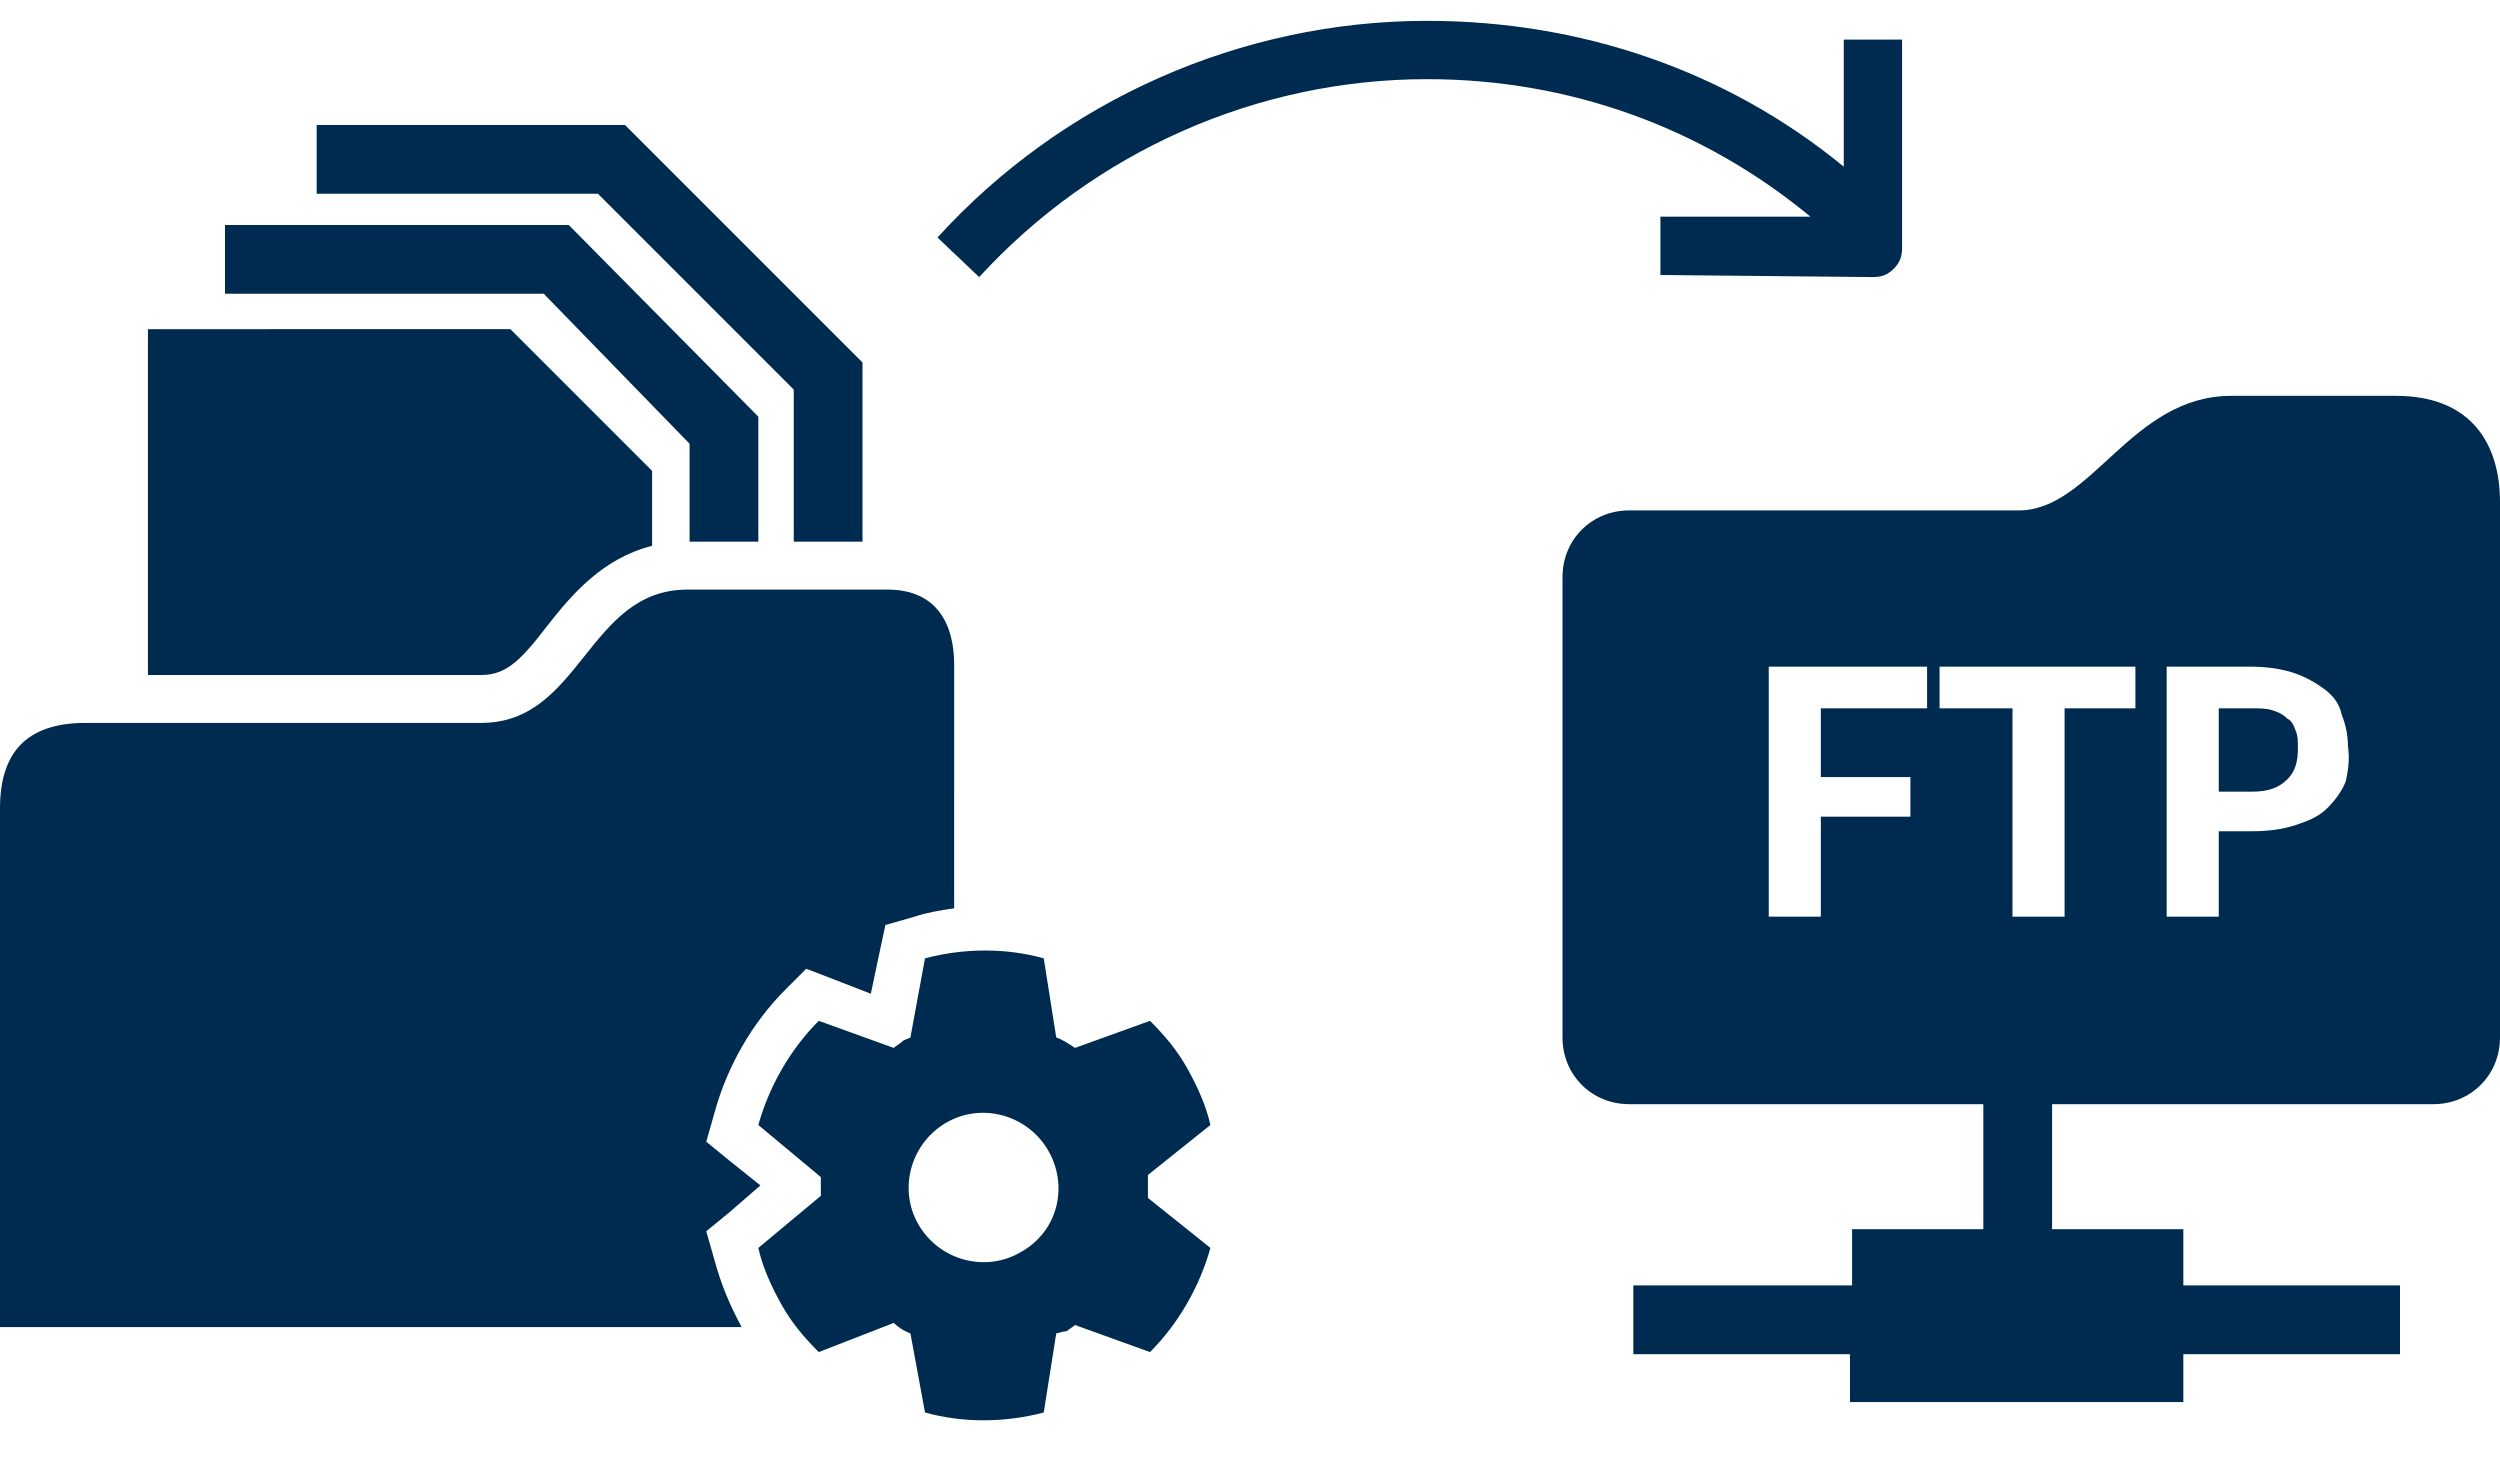 <?xml version="1.0" encoding="UTF-8"?>
<!-- Generator: Adobe Illustrator 17.1.0, SVG Export Plug-In . SVG Version: 6.00 Build 0)  -->
<svg xmlns="http://www.w3.org/2000/svg" xmlns:xlink="http://www.w3.org/1999/xlink" version="1.1" id="Layer_1" x="0px" y="0px" viewBox="0 0 120 70" xml:space="preserve" style="width: 120px; height: 70px">
<path fill="#002B50" d="M88.5,1.7V8c-5.6-4.6-12.6-7-20-7C59.6,1,51,4.8,45,11.4l2,1.9c5.5-6,13.3-9.5,21.5-9.5  c6.8,0,13.2,2.3,18.4,6.6l-7.2,0l0,2.8l10.2,0.1c0,0,0,0,0,0c0.4,0,0.7-0.1,1-0.4c0.3-0.3,0.4-0.6,0.4-1v-10H88.5z"></path>
<g>
	<path fill="#002B50" d="M109.8,34.5c-0.2-0.2-0.4-0.3-0.7-0.4c-0.3-0.1-0.6-0.1-1-0.1h-1.6V38h1.6c0.8,0,1.3-0.2,1.7-0.6   c0.4-0.4,0.5-0.9,0.5-1.5c0-0.3,0-0.6-0.1-0.8C110.1,34.8,110,34.6,109.8,34.5z"></path>
	<path fill="#002B50" d="M120,24.1c0-2.7-1.3-5.1-5-5.1h-7.9c-4.8,0-6.7,5.5-10.2,5.5l-18.7,0c-1.8,0-3.2,1.4-3.2,3.2v22.1   c0,1.8,1.4,3.2,3.2,3.2h17v6h-6.3v2.7H78.4V65h10.4v2.3h16V65h10.4v-3.3h-10.4V59h-6.3v-6h18.3c1.8,0,3.2-1.4,3.2-3.2V24.1z    M92.5,34h-5.1v3.3h4.3v1.9h-4.3V44h-2.5V32h7.6V34z M102.6,34h-3.5V44h-2.5V34h-3.5v-2h9.4V34z M112.6,37.5   c-0.2,0.5-0.5,0.9-0.9,1.3c-0.4,0.4-0.9,0.6-1.5,0.8c-0.6,0.2-1.3,0.3-2.1,0.3h-1.6V44h-2.5V32h4c0.8,0,1.5,0.1,2.1,0.3   c0.6,0.2,1.1,0.5,1.5,0.8c0.4,0.3,0.7,0.7,0.8,1.2c0.2,0.5,0.3,1,0.3,1.5C112.8,36.5,112.7,37,112.6,37.5z"></path>
</g>
<path fill="#002B50" d="M28.7,9.3H15.2V6H30l11.4,11.4V26h-3.3v-7.3L28.7,9.3z M33.1,21.3V26h3.3v-6l-9.1-9.2H10.8v3.3h15.3  L33.1,21.3z M23.1,32.4c1.2,0,1.9-0.7,3.2-2.4c1.1-1.4,2.6-3.2,5-3.8v-3.6l-6.8-6.8H7.1v16.6H23.1z M55.1,57.5l3,2.4  c-0.5,1.8-1.5,3.6-2.9,5l-3.6-1.3c-0.1,0.1-0.3,0.2-0.4,0.3C51,63.9,50.8,64,50.7,64l-0.6,3.8c-1.9,0.5-3.9,0.5-5.7,0L43.7,64  c-0.3-0.1-0.6-0.3-0.8-0.5l-3.6,1.4c-0.7-0.7-1.3-1.4-1.8-2.3c-0.5-0.9-0.9-1.8-1.1-2.7l3-2.5c0-0.3,0-0.6,0-0.9l-3-2.5  c0.5-1.8,1.5-3.6,2.9-5l3.6,1.3c0.1-0.1,0.3-0.2,0.4-0.3c0.1-0.1,0.2-0.1,0.4-0.2l0.7-3.8c1.9-0.5,3.9-0.5,5.7,0l0.6,3.8  c0.3,0.1,0.6,0.3,0.9,0.5l3.6-1.3c0.7,0.7,1.3,1.4,1.8,2.3c0.5,0.9,0.9,1.8,1.1,2.7l-3,2.4C55.1,56.8,55.1,57.1,55.1,57.5z   M50.3,55.2c-1-1.7-3.2-2.3-4.9-1.3c-1.7,1-2.3,3.2-1.3,4.9c1,1.7,3.2,2.3,4.9,1.3C50.8,59.1,51.3,56.9,50.3,55.2z M34.3,60.5  l-0.4-1.4l1.1-0.9l1.5-1.3L35,55.7l-1.1-0.9l0.4-1.4c0.6-2.2,1.8-4.3,3.4-5.9l1-1l1.3,0.5l1.8,0.7l0.4-1.9l0.3-1.4l1.4-0.4  c0.6-0.2,1.2-0.3,1.9-0.4V31.9c0-1.9-0.8-3.6-3.2-3.6H33c-4.8,0-5.1,6.4-9.9,6.4h-19c-2.9,0-4.1,1.5-4.1,4.1v24.9h35.6  C35,62.6,34.6,61.6,34.3,60.5z"></path>
</svg>
